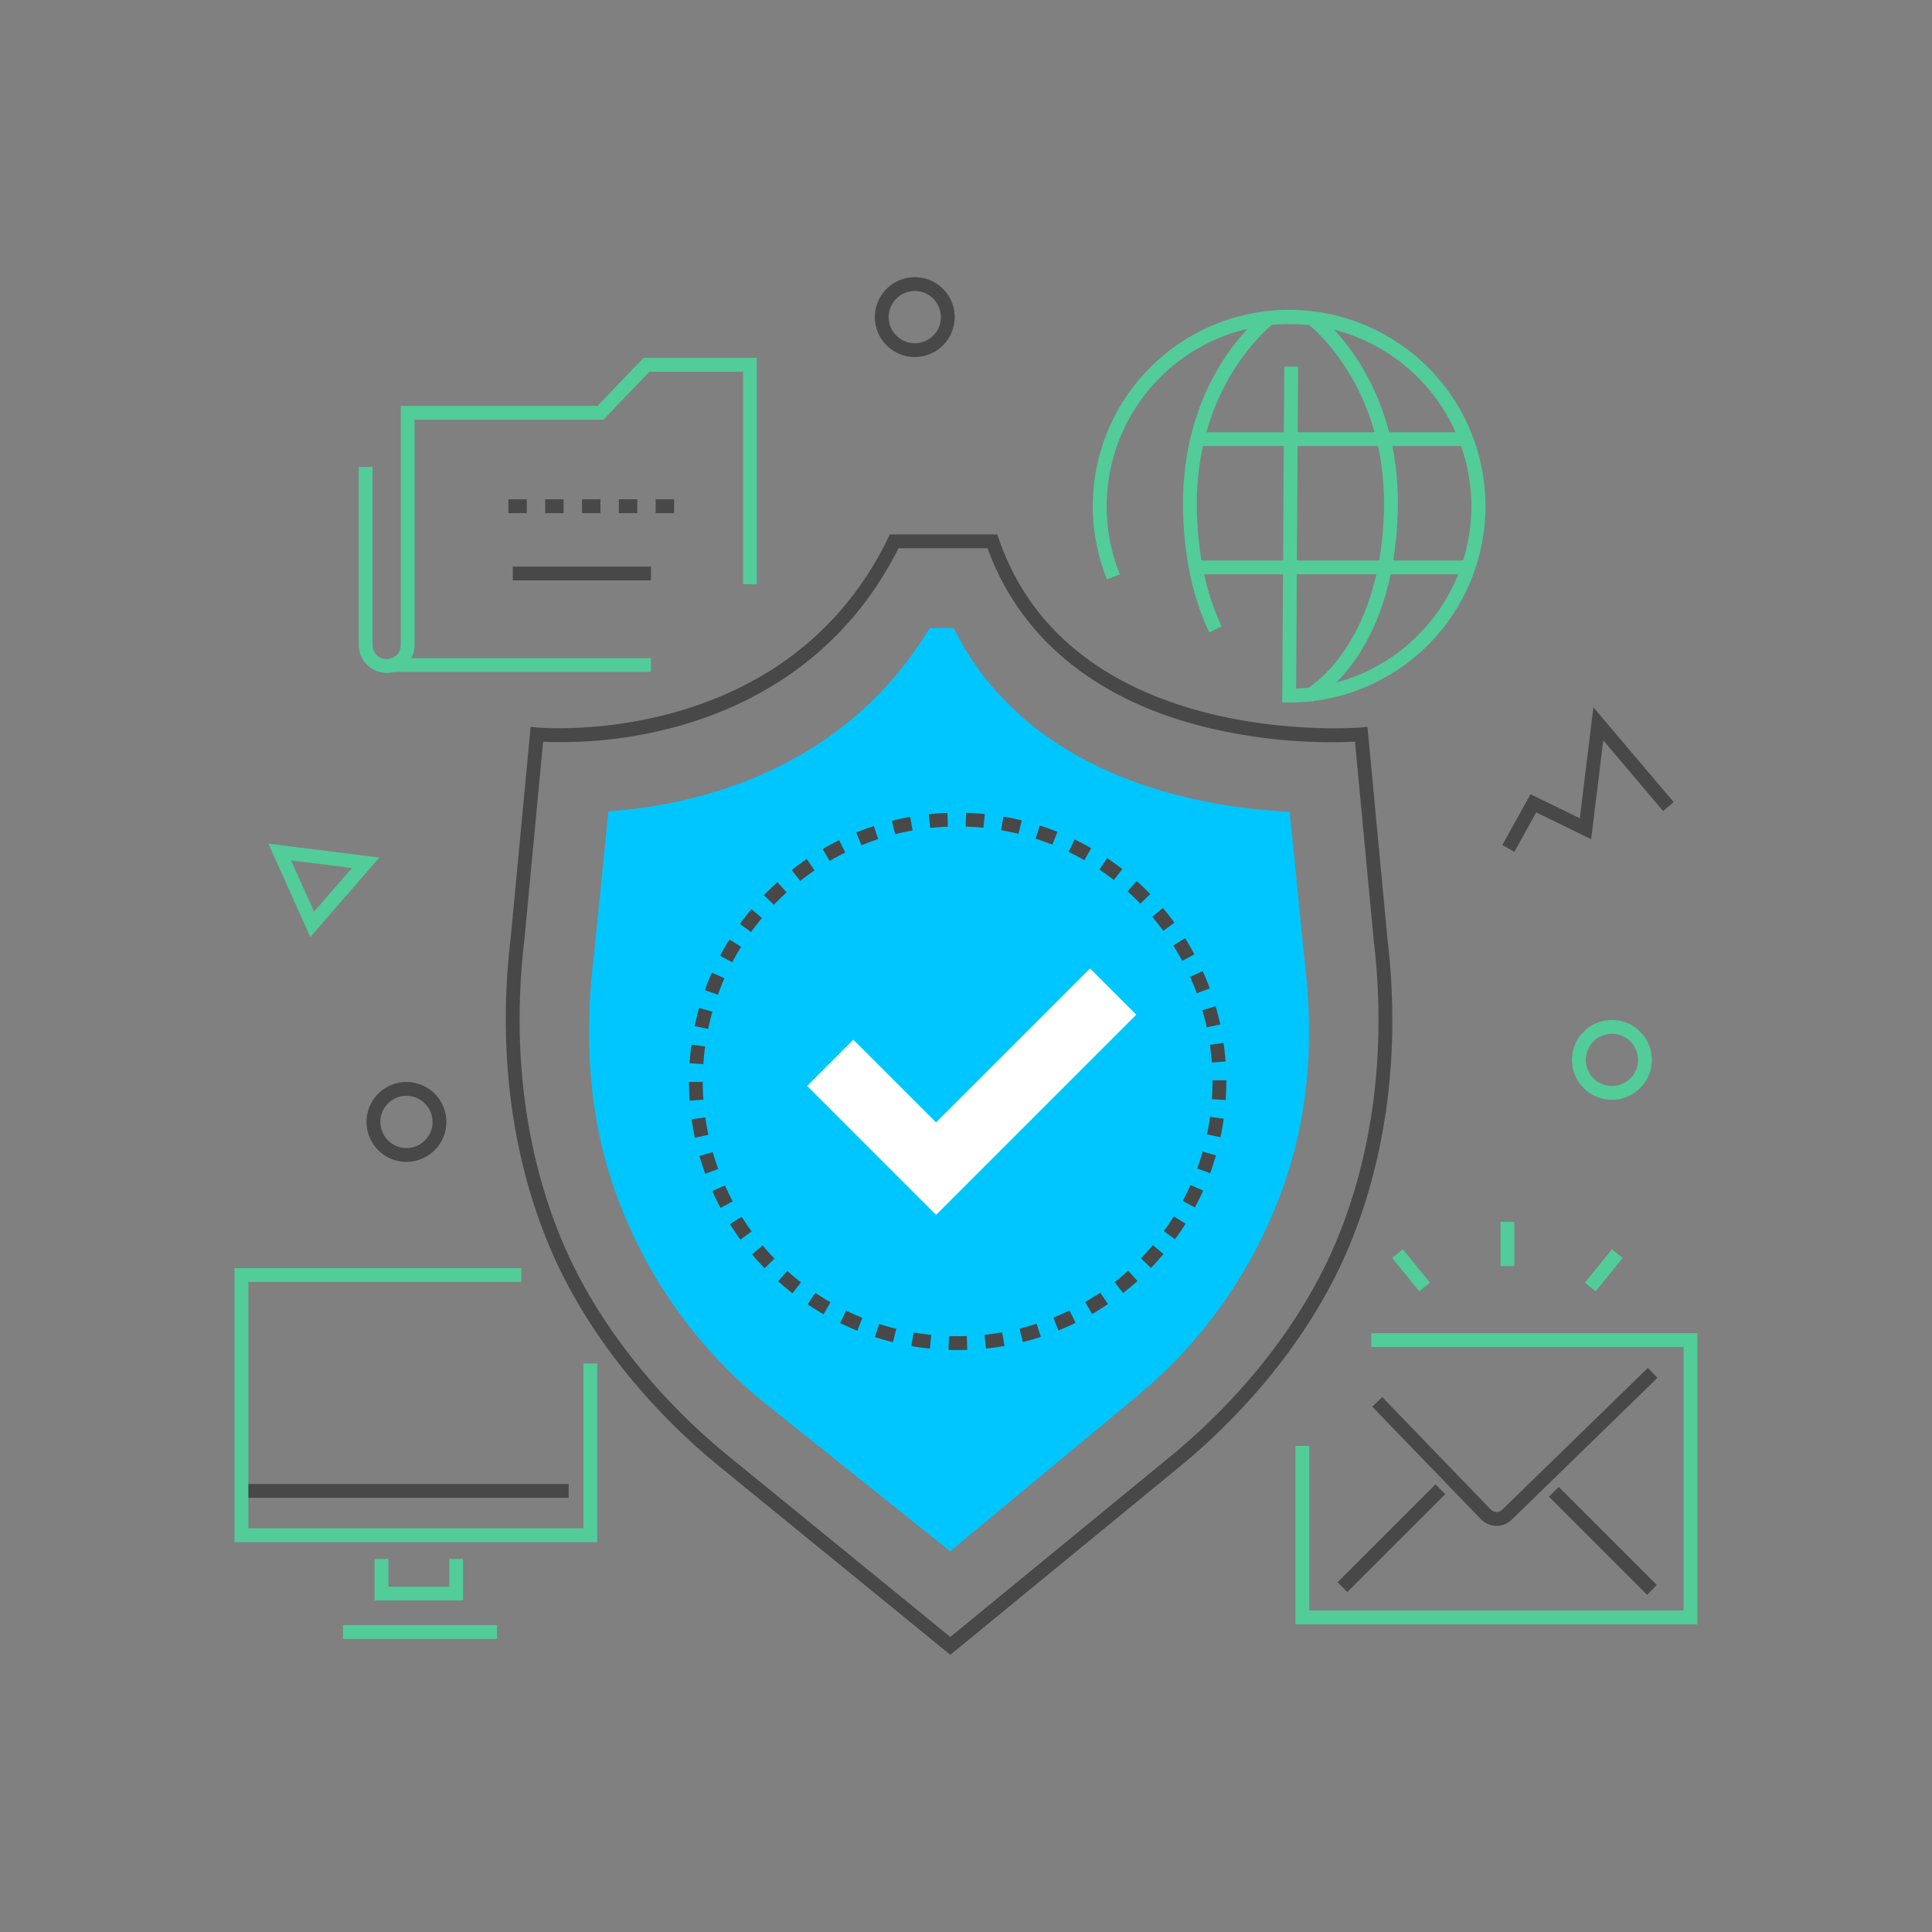 <svg xmlns="http://www.w3.org/2000/svg" xmlns:svgjs="http://svgjs.com/svgjs" xmlns:xlink="http://www.w3.org/1999/xlink" width="360" height="360"><rect width="100%" height="100%" fill="#808080" stroke="none"/><svg xmlns="http://www.w3.org/2000/svg" width="360" height="360" viewBox="0 0 395.234 419.595"><path fill="#52cc99" d="m55.216 203.499-9.113-20.284 24.104 3.038Zm-4.187-16.64 5.001 11.13 8.226-9.463Z" class="colorff8cac svgShape"></path><path fill="#484848" d="m316.715 184.986-2.623-1.455 6.126-11.037 10.705 5.221 2.951-24.103 17.433 20.588-2.289 1.94-13-15.354-2.628 21.47-11.93-5.818-4.745 8.548zM186.494 77.542a8.67 8.67 0 1 1 8.67-8.67 8.68 8.68 0 0 1-8.67 8.67Zm0-14.34a5.67 5.67 0 1 0 5.67 5.67 5.677 5.677 0 0 0-5.67-5.67Z" class="color0000ce svgShape"></path><path fill="#52cc99" d="M337.898 238.861a8.67 8.67 0 1 1 8.671-8.67 8.68 8.68 0 0 1-8.67 8.67Zm0-14.34a5.67 5.67 0 1 0 5.671 5.67 5.677 5.677 0 0 0-5.67-5.67Z" class="colorff8cac svgShape"></path><path fill="#484848" d="M76.094 252.332a8.67 8.67 0 1 1 8.67-8.67 8.68 8.68 0 0 1-8.67 8.67Zm0-14.34a5.67 5.67 0 1 0 5.67 5.67 5.677 5.677 0 0 0-5.67-5.67ZM41.287 322.291h70.037v3H41.287z" class="color0000ce svgShape"></path><path fill="#52cc99" d="M117.532 334.922H38.756v-59.516h62.285v3H41.756v53.516h72.776v-35.8h3v38.8zM88.387 347.593H69.168v-9.018h3v6.018h13.219v-6.018h3v9.018zM62.304 352.956h33.452v3H62.304zM356.478 352.776H269.17v-38.755h3v35.755h81.308v-57.22h-67.851v-3h70.851v63.22z" class="colorff8cac svgShape"></path><path fill="#484848" d="M334.442 319.579h3v30.14h-3z" class="color0000ce svgShape" transform="rotate(-45 335.942 334.65)"></path><path fill="#484848" d="M274.963 332.571h30.073v3h-30.073z" class="color0000ce svgShape" transform="rotate(-45 290 334.07)"></path><path fill="#484848" d="m312.85 331.379-.068-.001a4.712 4.712 0 0 1-3.335-1.437l-23.597-24.435 2.159-2.084 23.592 24.431a1.745 1.745 0 0 0 2.465.032l31.637-30.8 2.092 2.151-31.637 30.8a4.717 4.717 0 0 1-3.308 1.343Z" class="color0000ce svgShape"></path><path fill="#52cc99" d="M313.704 265.367h3v9.602h-3z" class="colorff8cac svgShape"></path><path fill="#52cc99" d="M292.775 271.221h2.999v9.329h-2.999z" class="colorff8cac svgShape" transform="rotate(-39.034 294.274 275.886)"></path><path fill="#52cc99" d="M331.469 274.386h9.328v2.999h-9.328z" class="colorff8cac svgShape" transform="rotate(-50.973 336.133 275.886)"></path><path fill="#52cc99" d="M72.447 142.928h56.751v3H72.447z" class="colorff8cac svgShape"></path><path fill="#52cc99" d="M71.796 146.14a6.072 6.072 0 0 1-6.065-6.064v-38.678h3v38.678a3.064 3.064 0 1 0 6.128 0V88.162h42.717l10.006-10.432h24.602v49.144h-3V80.731h-20.323l-10.006 10.431H77.86v48.914a6.07 6.07 0 0 1-6.063 6.065Z" class="colorff8cac svgShape"></path><path fill="#484848" d="M134.225 111.44h-4v-3h4Zm-8 0h-4v-3h4Zm-8 0h-4v-3h4Zm-8 0h-4v-3h4Zm-8 0h-4v-3h4ZM99.191 123.044h30.007v3H99.191z" class="color0000ce svgShape"></path><path fill="#52cc99" d="m272.79 152.402-1.398-2.654.7 1.327-.704-1.324c.16-.086 16.062-8.94 16.994-38.355.886-27.804-16.485-41.03-16.66-41.16l1.783-2.414c.768.567 18.814 14.224 17.875 43.67-.99 31.278-17.87 40.531-18.59 40.91ZM250.441 137.345c-3.452-7.25-5.36-15.89-5.669-25.683-.94-29.559 17.105-43.27 17.873-43.838l1.786 2.41c-.174.13-17.548 13.411-16.66 41.333.295 9.376 2.106 17.615 5.38 24.487Z" class="colorff8cac svgShape"></path><path fill="#52cc99" d="M247.644 121.727h58.25v3h-58.25zM248.137 93.882h57.942v3h-57.942z" class="colorff8cac svgShape"></path><path fill="#52cc99" d="M267.803 152.575h-1.508l.445-72.968 3 .018-.427 69.922a39.6 39.6 0 1 0-38.294-24.817l-2.783 1.12a42.642 42.642 0 1 1 39.568 26.725Z" class="colorff8cac svgShape"></path><path fill="#00c6ff" d="M153.014 303.99a103.46 103.46 0 0 1-29.732-40.441c-7.234-17.311-8.868-35.881-6.51-55.727l.03-.243 3.16-31.388c16.648-1.113 50.332-7.523 69.75-39.78h5.234c16.537 33.277 55.053 39.061 72.97 39.882l3.158 31.545.029.244c2.338 19.783.723 37.23-6.454 54.499a103.797 103.797 0 0 1-29.585 40.38l-40.888 33.935Z" class="colorff6c6c svgShape"></path><path fill="#484848" d="m194.215 359.394-50.01-40.784c-16.674-13.598-29.859-30.665-37.125-48.056-8.3-19.866-11.187-42.995-8.346-66.887l4.332-45.818 1.501.15c.528.049 53.776 4.785 76.1-41.085l.41-.844h23.34l.35 1.011c15.82 45.902 77.926 40.968 78.555 40.915l1.485-.13 4.351 46.115c2.81 23.783-.06 46.84-8.306 66.643-7.217 17.333-20.334 34.379-36.935 47.998Zm-88.442-198.302-4.056 42.893c-2.784 23.415.03 46.022 8.13 65.412 7.08 16.945 19.956 33.596 36.255 46.89l48.107 39.232 47.805-39.217c16.228-13.313 29.038-29.944 36.069-46.83 8.048-19.33 10.846-41.866 8.093-65.174l-4.078-43.215a116.05 116.05 0 0 1-32.918-3.27c-23.63-5.964-39.819-19.348-46.891-38.743h-19.342c-12.215 24.372-32.788 34.488-47.98 38.678a94.672 94.672 0 0 1-29.194 3.344Z" class="color0000ce svgShape"></path><path fill="#fff" d="m191.12 263.842-28-28 10.033-10.032 17.967 17.965 33.443-33.442 10.033 10.032-43.476 43.477z" class="colorfff svgShape"></path><path fill="#484848" d="M195.799 293.203q-.99 0-1.974-.033l.102-2.998a55.39 55.39 0 0 0 3.862-.004l.107 2.998q-1.044.038-2.097.037Zm-6.033-.308a58.775 58.775 0 0 1-4.03-.557l.513-2.955c1.267.22 2.554.397 3.824.527Zm12.188-.014-.31-2.984a54.954 54.954 0 0 0 3.82-.536l.52 2.955a58.602 58.602 0 0 1-4.03.565Zm-20.202-1.38c-1.314-.324-2.631-.7-3.916-1.114l.922-2.856c1.22.395 2.468.75 3.712 1.058Zm28.215-.031-.727-2.91a55.549 55.549 0 0 0 3.711-1.066l.928 2.854c-1.284.418-2.6.795-3.912 1.122Zm-35.964-2.474a58.883 58.883 0 0 1-3.725-1.655l1.315-2.697a54.704 54.704 0 0 0 3.53 1.569Zm43.7-.046-1.126-2.781a54.455 54.455 0 0 0 3.521-1.572l1.319 2.695a58.27 58.27 0 0 1-3.714 1.658Zm-51.023-3.521a58.096 58.096 0 0 1-3.455-2.158l1.68-2.487a55.39 55.39 0 0 0 3.276 2.047Zm58.327-.051-1.504-2.596a55.514 55.514 0 0 0 3.27-2.049l1.68 2.485a58.085 58.085 0 0 1-3.446 2.16Zm-65.077-4.5a59.249 59.249 0 0 1-3.12-2.613l2.006-2.23c.95.852 1.945 1.686 2.96 2.479Zm71.811-.057-1.848-2.363a55.84 55.84 0 0 0 2.955-2.483l2.008 2.228a58.018 58.018 0 0 1-3.115 2.618Zm-77.862-5.38a58.73 58.73 0 0 1-2.729-3.02l2.295-1.932c.825.98 1.695 1.944 2.588 2.864Zm83.905-.067-2.158-2.084c.89-.922 1.76-1.888 2.584-2.87l2.299 1.929a58.303 58.303 0 0 1-2.725 3.025Zm-89.147-6.155a58.548 58.548 0 0 1-2.282-3.368l2.54-1.596a56.078 56.078 0 0 0 2.166 3.194Zm94.38-.078-2.427-1.764a56.062 56.062 0 0 0 2.163-3.202l2.543 1.592a59.282 59.282 0 0 1-2.279 3.374Zm-98.706-6.808a58.676 58.676 0 0 1-1.79-3.65l2.737-1.228a55.776 55.776 0 0 0 1.7 3.464Zm103.025-.094-2.649-1.41a55.055 55.055 0 0 0 1.696-3.472l2.74 1.221a58.417 58.417 0 0 1-1.787 3.661Zm-106.346-7.323a57.517 57.517 0 0 1-1.265-3.87l2.883-.83a54.88 54.88 0 0 0 1.198 3.669Zm109.66-.116-2.821-1.026a54.756 54.756 0 0 0 1.191-3.672l2.885.826a59.043 59.043 0 0 1-1.256 3.872Zm-111.914-7.703a58.075 58.075 0 0 1-.71-4.007l2.97-.42c.179 1.264.405 2.542.674 3.8Zm114.15-.12-2.935-.62c.265-1.254.488-2.534.666-3.803l2.97.414a58.472 58.472 0 0 1-.7 4.009Zm-115.288-7.935a59.126 59.126 0 0 1-.148-4.068l3-.004c.002 1.278.049 2.577.14 3.86Zm116.41-.125-2.992-.205c.087-1.278.132-2.576.132-3.86v-.238h3v.239c0 1.351-.047 2.718-.14 4.064Zm-113.434-7.808-2.994-.2c.09-1.352.23-2.715.411-4.049l2.973.407a56.314 56.314 0 0 0-.39 3.842Zm110.425-.35a55.647 55.647 0 0 0-.414-3.838l2.969-.426c.192 1.338.338 2.7.437 4.046Zm-109.377-7.295-2.938-.613c.277-1.324.604-2.654.973-3.955l2.887.82a54.343 54.343 0 0 0-.922 3.748Zm108.282-.343a55.317 55.317 0 0 0-.946-3.742l2.88-.838c.377 1.294.713 2.622.998 3.947Zm-106.176-7.081-2.822-1.02c.459-1.269.97-2.543 1.52-3.783l2.743 1.217a54.44 54.44 0 0 0-1.44 3.586Zm104.022-.327a55.505 55.505 0 0 0-1.46-3.569l2.735-1.232a57.809 57.809 0 0 1 1.54 3.764Zm-100.894-6.736-2.65-1.405c.636-1.2 1.32-2.388 2.032-3.531l2.545 1.588a55.587 55.587 0 0 0-1.927 3.348Zm97.729-.293a54.854 54.854 0 0 0-1.945-3.332l2.538-1.602a58.86 58.86 0 0 1 2.05 3.514Zm-93.646-6.262-2.43-1.76a58.164 58.164 0 0 1 2.503-3.212l2.3 1.924a56.049 56.049 0 0 0-2.373 3.048Zm89.529-.26a55.876 55.876 0 0 0-2.39-3.033l2.29-1.938a58.88 58.88 0 0 1 2.52 3.198Zm-84.577-5.664-2.162-2.078a58.912 58.912 0 0 1 2.92-2.835l2.014 2.225a56.303 56.303 0 0 0-2.772 2.688Zm79.593-.23a55.911 55.911 0 0 0-2.787-2.673l2-2.237a58.522 58.522 0 0 1 2.938 2.819Zm-73.87-4.952-1.855-2.357a58.466 58.466 0 0 1 3.284-2.402l1.685 2.48a56.45 56.45 0 0 0-3.114 2.28Zm68.115-.197a55.886 55.886 0 0 0-3.13-2.264l1.672-2.49a58.974 58.974 0 0 1 3.3 2.385Zm-61.735-4.137-1.508-2.593a59.166 59.166 0 0 1 3.583-1.922l1.326 2.691a55.454 55.454 0 0 0-3.401 1.824Zm55.323-.166a56.086 56.086 0 0 0-3.417-1.805l1.309-2.7a58.307 58.307 0 0 1 3.6 1.904Zm-48.404-3.239-1.133-2.777a57.71 57.71 0 0 1 3.822-1.405l.934 2.852c-1.219.4-2.438.847-3.623 1.33Zm41.454-.13a56.115 56.115 0 0 0-3.638-1.308l.916-2.858c1.285.412 2.575.877 3.835 1.381Zm-34.122-2.273-.732-2.908a57.143 57.143 0 0 1 3.98-.855l.525 2.953a55.269 55.269 0 0 0-3.773.81Zm26.769-.085a54.679 54.679 0 0 0-3.779-.786l.508-2.957c1.337.23 2.678.508 3.985.829Zm-19.173-1.27-.319-2.983a58.559 58.559 0 0 1 4.06-.292l.11 2.998c-1.277.047-2.572.14-3.851.276Zm11.568-.037a56.01 56.01 0 0 0-3.853-.253l.092-2.998c1.356.041 2.722.131 4.062.267Z" class="color0000ce svgShape"></path></svg></svg>